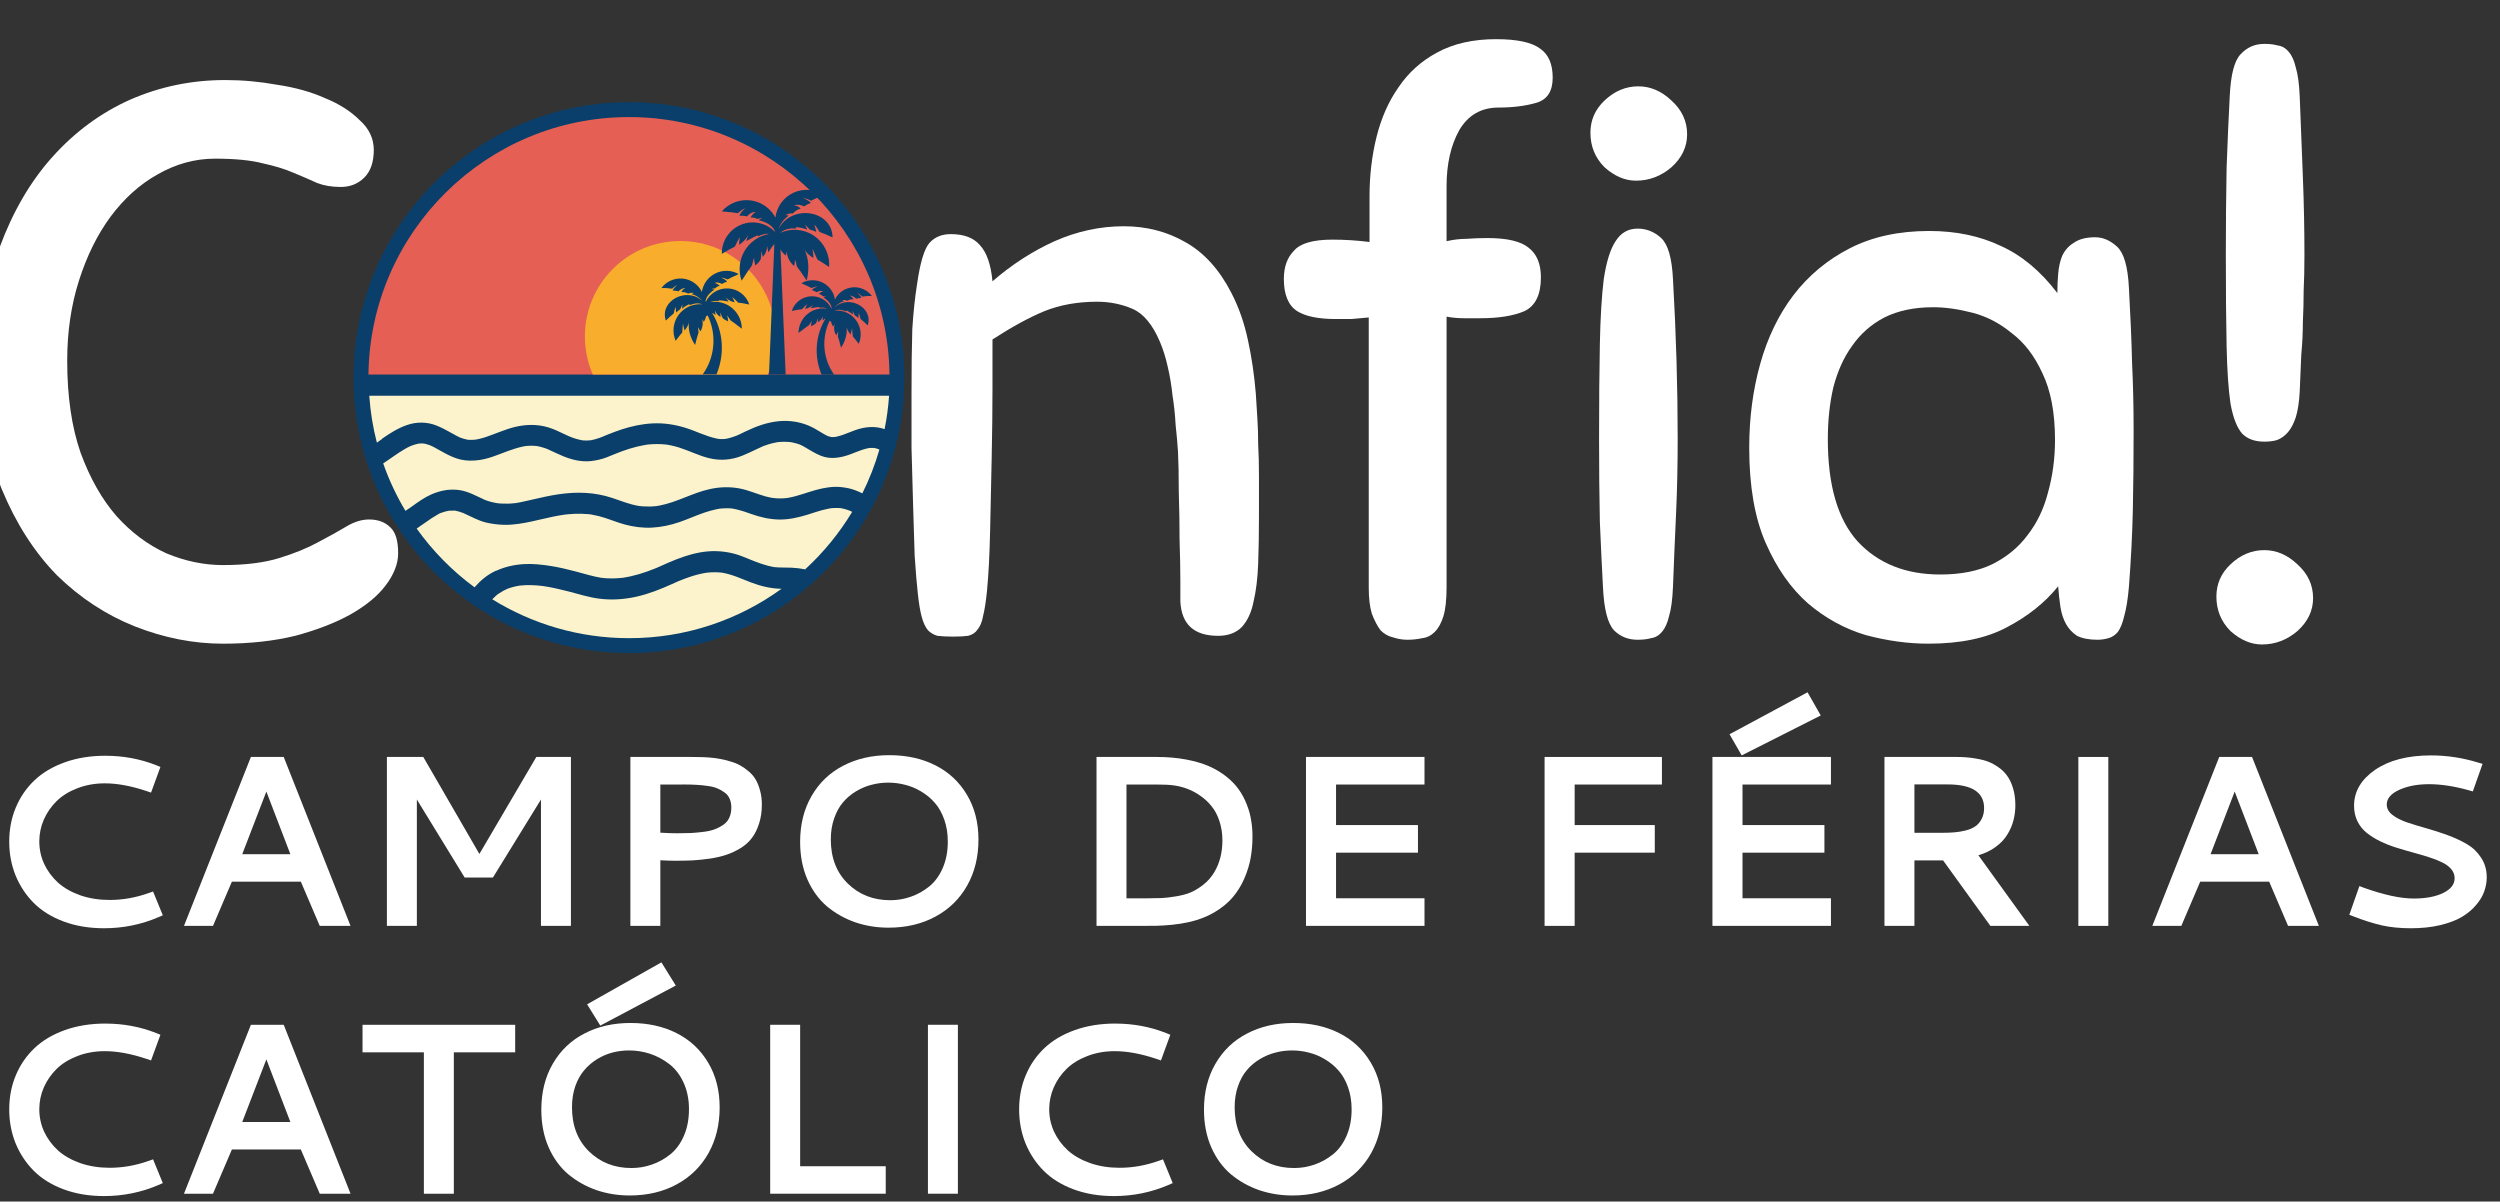 <?xml version="1.0" encoding="UTF-8" standalone="no"?>
<!-- Created with Inkscape (http://www.inkscape.org/) -->

<svg
   width="66.907mm"
   height="32.157mm"
   viewBox="0 0 66.907 32.157"
   version="1.1"
   id="svg8973"
   xmlns="http://www.w3.org/2000/svg"
   xmlns:svg="http://www.w3.org/2000/svg">
  <rect x="0" y="0" width="66.907" height="32.157" fill="#333333" stroke="none"/>
  <defs
     id="defs8970" />
  <g
     id="layer1"
     transform="translate(-69.742,-95.926)">
    <g
       id="g5879"
       transform="matrix(0.282,0,0,0.282,-314.283,-58.196)"
       style="fill:#1382db;fill-opacity:1">
      <g
         id="g5881"
         transform="matrix(1.084,0,0,1.084,-114.942,-34.556)"
         style="fill:#1382db;fill-opacity:1">
        <g
           id="g5883"
           transform="matrix(0.763,0,0,0.763,1884.428,-95.643)"
           style="fill:#1382db;fill-opacity:1">
          <g
             style="font-style:normal;font-variant:normal;font-weight:normal;font-stretch:normal;font-size:13.75px;line-height:110%;font-family:Cantarell;-inkscape-font-specification:Cantarell;letter-spacing:0px;word-spacing:0px;fill:#1382db;fill-opacity:1;stroke:none;stroke-width:1px;stroke-linecap:butt;stroke-linejoin:miter;stroke-opacity:1"
             id="g5885"
             transform="matrix(4.51,0,0,4.51,1642.434,-2984.143)">
            <path
               d="m -510.178,847.283 q 0.66,0 1.32,0.12 0.68,0.1 1.22,0.34 0.54,0.22 0.88,0.56 0.36,0.32 0.36,0.76 0,0.46 -0.24,0.7 -0.24,0.24 -0.6,0.24 -0.34,0 -0.6,-0.1 -0.26,-0.12 -0.6,-0.26 -0.32,-0.14 -0.78,-0.24 -0.46,-0.12 -1.22,-0.12 -0.76,0 -1.46,0.4 -0.68,0.38 -1.2,1.08 -0.5,0.68 -0.8,1.62 -0.3,0.94 -0.3,2.04 0,1.36 0.34,2.34 0.36,0.98 0.92,1.62 0.56,0.62 1.26,0.94 0.72,0.3 1.44,0.3 0.86,0 1.44,-0.18 0.58,-0.18 0.98,-0.4 0.42,-0.22 0.72,-0.4 0.3,-0.18 0.58,-0.18 0.34,0 0.54,0.2 0.2,0.18 0.2,0.66 0,0.4 -0.32,0.82 -0.3,0.4 -0.9,0.74 -0.58,0.32 -1.4,0.54 -0.82,0.2 -1.84,0.2 -1.12,0 -2.24,-0.44 -1.1,-0.44 -1.98,-1.3 -0.86,-0.88 -1.4,-2.18 -0.54,-1.32 -0.54,-3.06 0,-1.74 0.48,-3.1 0.5,-1.36 1.34,-2.3 0.86,-0.96 1.98,-1.46 1.14,-0.5 2.42,-0.5 z"
               style="font-style:normal;font-variant:normal;font-weight:normal;font-stretch:normal;font-size:20px;font-family:Sniglet;-inkscape-font-specification:Sniglet;fill:#ffffff;fill-opacity:1"
               id="path5887" />
            <path
               d="m -487.997,852.923 q -0.74,0 -1.34,0.24 -0.58,0.24 -1.32,0.72 0,0.42 0,1.24 0,0.8 -0.02,1.76 -0.02,0.94 -0.04,1.86 -0.02,0.92 -0.08,1.54 -0.04,0.4 -0.1,0.64 -0.04,0.22 -0.14,0.34 -0.08,0.12 -0.24,0.16 -0.14,0.02 -0.38,0.02 -0.24,0 -0.4,-0.02 -0.14,-0.04 -0.24,-0.14 -0.1,-0.12 -0.16,-0.34 -0.06,-0.22 -0.1,-0.6 -0.04,-0.36 -0.08,-0.96 -0.02,-0.6 -0.04,-1.3 -0.02,-0.72 -0.04,-1.44 0,-0.74 0,-1.36 0,-1.02 0.02,-1.66 0.04,-0.64 0.12,-1.14 0.12,-0.84 0.32,-1.06 0.2,-0.22 0.54,-0.22 0.5,0 0.74,0.28 0.26,0.28 0.32,0.92 0.74,-0.64 1.58,-1.02 0.86,-0.38 1.76,-0.38 0.86,0 1.56,0.4 0.72,0.4 1.18,1.3 0.28,0.54 0.42,1.2 0.14,0.64 0.2,1.36 0.02,0.32 0.04,0.64 0.02,0.3 0.02,0.66 0.02,0.34 0.02,0.78 0,0.44 0,1.04 0,0.64 -0.02,1.2 -0.02,0.56 -0.12,0.98 -0.08,0.4 -0.3,0.64 -0.22,0.22 -0.6,0.22 -0.92,0 -0.96,-0.88 0,-0.06 0,-0.5 0,-0.46 -0.02,-1.06 0,-0.6 -0.02,-1.22 0,-0.62 -0.02,-1.02 -0.02,-0.32 -0.06,-0.68 -0.02,-0.38 -0.08,-0.76 -0.04,-0.38 -0.12,-0.72 -0.08,-0.36 -0.2,-0.64 -0.28,-0.66 -0.7,-0.84 -0.42,-0.18 -0.9,-0.18 z"
               style="font-style:normal;font-variant:normal;font-weight:normal;font-stretch:normal;font-size:20px;font-family:Sniglet;-inkscape-font-specification:Sniglet;fill:#ffffff;fill-opacity:1"
               id="path5891" />
            <path
               d="m -481.084,853.323 q -0.22,0.02 -0.44,0.04 -0.2,0 -0.4,0 -0.66,0 -0.98,-0.2 -0.34,-0.22 -0.34,-0.82 0,-0.46 0.26,-0.72 0.24,-0.28 0.98,-0.28 0.46,0 0.94,0.06 v -1.16 q 0,-0.8 0.18,-1.52 0.18,-0.72 0.56,-1.26 0.38,-0.56 0.98,-0.88 0.62,-0.34 1.5,-0.34 0.8,0 1.12,0.24 0.32,0.22 0.32,0.74 0,0.52 -0.42,0.64 -0.42,0.12 -0.96,0.12 -0.66,0 -1,0.58 -0.32,0.58 -0.32,1.42 v 1.4 q 0.26,-0.06 0.5,-0.06 0.26,-0.02 0.54,-0.02 0.74,0 1.04,0.24 0.32,0.24 0.32,0.76 0,0.66 -0.42,0.86 -0.42,0.18 -1.12,0.18 -0.18,0 -0.42,0 -0.22,0 -0.44,-0.04 v 6.88 q 0,0.48 -0.08,0.74 -0.08,0.26 -0.22,0.4 -0.14,0.14 -0.32,0.16 -0.18,0.04 -0.38,0.04 -0.18,0 -0.36,-0.06 -0.18,-0.04 -0.32,-0.18 -0.12,-0.16 -0.22,-0.42 -0.08,-0.26 -0.08,-0.66 z m 5.96,6.88 q -0.04,-0.74 -0.08,-1.68 -0.02,-0.96 -0.02,-2.1 0,-1.42 0.02,-2.42 0.02,-1.02 0.1,-1.66 0.1,-0.66 0.3,-0.96 0.2,-0.32 0.56,-0.32 0.34,0 0.6,0.24 0.26,0.24 0.3,1.04 0.12,2.1 0.12,4.06 0,1 -0.04,1.88 -0.04,0.86 -0.08,1.9 -0.02,0.48 -0.1,0.74 -0.06,0.26 -0.18,0.4 -0.12,0.14 -0.28,0.16 -0.14,0.04 -0.34,0.04 -0.36,0 -0.6,-0.24 -0.24,-0.26 -0.28,-1.08 z m 0.9,-12.76 q 0.46,0 0.84,0.36 0.4,0.36 0.4,0.86 0,0.48 -0.4,0.84 -0.4,0.34 -0.9,0.34 -0.42,0 -0.8,-0.34 -0.36,-0.36 -0.36,-0.88 0,-0.48 0.36,-0.82 0.38,-0.36 0.86,-0.36 z"
               style="font-style:normal;font-variant:normal;font-weight:normal;font-stretch:normal;font-size:20px;font-family:Sniglet;-inkscape-font-specification:Sniglet;fill:#ffffff;fill-opacity:1"
               id="path5893" />
            <path
               d="m -462.544,861.523 q -0.32,0 -0.52,-0.1 -0.18,-0.12 -0.28,-0.3 -0.1,-0.18 -0.14,-0.42 -0.04,-0.26 -0.06,-0.54 -0.5,0.62 -1.3,1.04 -0.78,0.42 -2,0.42 -0.78,0 -1.6,-0.22 -0.8,-0.24 -1.46,-0.8 -0.66,-0.58 -1.08,-1.54 -0.42,-0.96 -0.42,-2.42 0,-1.14 0.28,-2.14 0.28,-1 0.84,-1.74 0.58,-0.76 1.44,-1.2 0.86,-0.44 2.02,-0.44 1.02,0 1.82,0.38 0.8,0.36 1.44,1.2 0,-0.24 0.02,-0.48 0.02,-0.26 0.1,-0.46 0.1,-0.22 0.3,-0.34 0.2,-0.14 0.54,-0.14 0.3,0 0.56,0.24 0.26,0.24 0.3,1.04 0.06,1.06 0.08,1.9 0.04,0.84 0.04,1.74 0,1.1 -0.02,2.02 -0.02,0.92 -0.1,1.96 -0.04,0.46 -0.12,0.74 -0.06,0.26 -0.16,0.4 -0.1,0.12 -0.24,0.16 -0.14,0.04 -0.28,0.04 z m -1.08,-5.08 q 0,-1.04 -0.32,-1.7 -0.3,-0.66 -0.78,-1.02 -0.46,-0.38 -1,-0.52 -0.54,-0.14 -1,-0.14 -0.72,0 -1.24,0.26 -0.5,0.26 -0.82,0.72 -0.32,0.44 -0.48,1.06 -0.14,0.6 -0.14,1.32 0,1.76 0.76,2.6 0.78,0.84 2.1,0.84 0.78,0 1.32,-0.26 0.56,-0.28 0.9,-0.74 0.36,-0.46 0.52,-1.08 0.18,-0.64 0.18,-1.34 z"
               style="font-style:normal;font-variant:normal;font-weight:normal;font-stretch:normal;font-size:20px;font-family:Sniglet;-inkscape-font-specification:Sniglet;fill:#ffffff;fill-opacity:1"
               id="path5895" />
            <path
               d="m -459.178,847.683 q 0.04,-0.82 0.28,-1.06 0.24,-0.26 0.6,-0.26 0.2,0 0.34,0.04 0.16,0.02 0.28,0.16 0.12,0.14 0.18,0.4 0.08,0.26 0.1,0.74 0.04,1.04 0.08,2.04 0.04,1 0.04,2 0,0.5 -0.02,0.9 0,0.4 -0.02,0.8 0,0.4 -0.04,0.82 -0.02,0.42 -0.04,0.94 -0.02,0.4 -0.1,0.66 -0.08,0.24 -0.2,0.38 -0.12,0.14 -0.28,0.2 -0.14,0.04 -0.32,0.04 -0.36,0 -0.56,-0.2 -0.2,-0.22 -0.3,-0.76 -0.08,-0.54 -0.1,-1.46 -0.02,-0.92 -0.02,-2.34 0,-1.14 0.02,-2.22 0.04,-1.08 0.08,-1.82 z m 0.88,11.56 q 0.46,0 0.84,0.36 0.4,0.36 0.4,0.86 0,0.48 -0.4,0.84 -0.4,0.34 -0.9,0.34 -0.42,0 -0.8,-0.34 -0.36,-0.36 -0.36,-0.88 0,-0.48 0.36,-0.82 0.38,-0.36 0.86,-0.36 z"
               style="font-style:normal;font-variant:normal;font-weight:normal;font-stretch:normal;font-size:20px;font-family:Sniglet;-inkscape-font-specification:Sniglet;fill:#ffffff;fill-opacity:1"
               id="path5897" />
            <g
               id="g2"
               transform="matrix(1.037,0,0,1.037,18.952,-33.592)">
              <g
                 id="g1">
                <path
                   id="path78"
                   d="m -500.345,863.503 c -0.912,0 -1.797,-0.179 -2.63,-0.531 -0.4,-0.169 -0.787,-0.379 -1.148,-0.623 -0.358,-0.242 -0.694,-0.519 -1,-0.825 -0.306,-0.306 -0.583,-0.642 -0.825,-1 -0.244,-0.361 -0.454,-0.747 -0.623,-1.148 -0.352,-0.833 -0.531,-1.718 -0.531,-2.63 0,-0.912 0.179,-1.797 0.531,-2.63 0.169,-0.4 0.379,-0.787 0.623,-1.148 0.242,-0.358 0.519,-0.694 0.825,-1 0.306,-0.306 0.642,-0.583 1,-0.825 0.361,-0.244 0.747,-0.454 1.148,-0.623 0.833,-0.352 1.718,-0.531 2.63,-0.531 0.912,0 1.797,0.179 2.63,0.531 0.4,0.169 0.787,0.379 1.148,0.623 0.358,0.242 0.694,0.519 1,0.825 0.306,0.306 0.583,0.642 0.825,1 0.244,0.361 0.454,0.747 0.623,1.148 0.352,0.833 0.531,1.718 0.531,2.63 0,0.912 -0.179,1.797 -0.531,2.63 -0.169,0.4 -0.379,0.787 -0.623,1.148 -0.242,0.358 -0.519,0.694 -0.825,1 -0.306,0.306 -0.642,0.583 -1,0.825 -0.361,0.244 -0.747,0.454 -1.148,0.623 -0.833,0.352 -1.718,0.531 -2.63,0.531"
                   style="fill:#093f6a;fill-opacity:1;fill-rule:nonzero;stroke:#1382db;stroke-width:0.001;stroke-opacity:1" />
                <path
                   id="path79"
                   d="m -506.721,857.188 c 0.228,3.319 3.001,5.95 6.377,5.95 3.376,0 6.149,-2.631 6.377,-5.95 h -12.753"
                   style="fill:#093f6a;fill-opacity:1;fill-rule:nonzero;stroke:#1382db;stroke-width:0.001;stroke-opacity:1" />
                <path
                   id="path80"
                   d="m -500.345,850.354 c -3.499,0 -6.351,2.826 -6.391,6.316 h 5.135 5.864 1.784 c -0.041,-3.49 -2.892,-6.316 -6.391,-6.316"
                   style="fill:#e65f55;fill-opacity:1;fill-rule:nonzero;stroke:none;stroke-width:0.001" />
                <path
                   id="path81"
                   d="m -496.746,855.735 c 0,-1.293 -1.048,-2.34 -2.34,-2.34 -1.293,0 -2.34,1.048 -2.34,2.34 0,0.333 0.069,0.649 0.194,0.935 h 4.292 c 0.125,-0.286 0.194,-0.603 0.194,-0.935"
                   style="fill:#f9ad2d;fill-opacity:1;fill-rule:nonzero;stroke:none;stroke-width:0.001" />
                <path
                   id="path82"
                   d="m -499.29,854.572 c 0.037,-0.042 0.082,-0.076 0.133,-0.1 -0.049,0.036 -0.088,0.083 -0.117,0.137 0.048,4.8e-4 0.096,0.008 0.142,0.021 0.046,-0.049 0.109,-0.08 0.177,-0.085 -0.046,0.02 -0.083,0.056 -0.104,0.102 0.058,-0.003 0.116,0.01 0.167,0.039 0.045,-0.022 0.096,-0.027 0.144,-0.015 -0.021,0.003 -0.041,0.012 -0.057,0.026 0.105,0.029 0.197,0.091 0.264,0.177 -0.368,-0.369 -1.062,-0.021 -0.9,0.474 0.074,-0.073 0.139,-0.131 0.194,-0.175 0.012,-0.063 0.028,-0.118 0.05,-0.163 8.7e-4,0.061 0.004,0.107 0.009,0.14 0.038,-0.035 0.07,-0.062 0.098,-0.078 0.023,-0.045 0.042,-0.084 0.056,-0.116 -0.004,0.046 -0.007,0.08 -0.009,0.101 0.041,-0.04 0.104,-0.079 0.189,-0.118 -0.007,0.013 -0.009,0.023 -0.006,0.032 0.115,-0.052 0.219,-0.06 0.313,-0.023 -0.227,-0.022 -0.448,0.077 -0.582,0.261 -0.134,0.184 -0.161,0.425 -0.071,0.634 0.071,-0.094 0.125,-0.161 0.161,-0.203 0.007,-0.099 0.013,-0.172 0.019,-0.219 0.016,0.08 0.03,0.136 0.04,0.169 0.055,-0.066 0.089,-0.13 0.104,-0.192 0.002,-0.021 0.004,-0.043 0.009,-0.065 -3e-4,0.021 -0.003,0.043 -0.009,0.065 -0.016,0.183 0.035,0.366 0.153,0.548 0.038,-0.154 0.067,-0.257 0.087,-0.309 -0.011,-0.057 -0.013,-0.1 -0.008,-0.129 0.015,0.043 0.033,0.077 0.054,0.104 0.055,-0.1 0.068,-0.201 0.04,-0.305 0.022,0.041 0.036,0.066 0.042,0.072 0.026,-0.042 0.045,-0.088 0.055,-0.138 0.015,-0.005 0.028,-0.013 0.039,-0.023 0.232,0.483 0.174,1.041 -0.122,1.449 h 0.338 c 0.21,-0.498 0.165,-1.054 -0.099,-1.496 0.003,-0.003 0.005,-0.007 0.008,-0.011 0.022,0.016 0.045,0.034 0.069,0.054 -0.004,-0.029 -0.01,-0.069 -0.017,-0.119 0.029,0.075 0.076,0.13 0.141,0.164 -0.003,-0.028 -0.008,-0.066 -0.011,-0.113 0.019,0.05 0.039,0.095 0.059,0.135 0.03,0.034 0.075,0.061 0.137,0.082 -0.003,-0.06 -0.013,-0.109 -0.028,-0.147 0.018,0.023 0.048,0.065 0.09,0.128 0.044,0.028 0.135,0.096 0.273,0.203 -4.2e-4,-0.194 -0.086,-0.379 -0.235,-0.505 -0.148,-0.126 -0.345,-0.18 -0.536,-0.148 0.05,-0.029 0.123,-0.037 0.22,-0.024 -0.009,-0.009 -0.016,-0.016 -0.023,-0.022 0.05,6.1e-4 0.133,0.011 0.249,0.032 -0.016,-0.028 -0.041,-0.061 -0.075,-0.098 0.07,0.061 0.145,0.101 0.225,0.118 -0.016,-0.044 -0.037,-0.088 -0.063,-0.132 0.049,0.04 0.099,0.086 0.149,0.139 0.057,0.004 0.148,0.019 0.272,0.046 -0.074,-0.226 -0.28,-0.383 -0.518,-0.395 -0.234,-0.012 -0.452,0.12 -0.551,0.332 -0.002,2.4e-4 -0.003,4.2e-4 -0.003,6.7e-4 6.6e-4,-0.107 0.073,-0.208 0.218,-0.303 -0.021,-0.011 -0.044,-0.014 -0.07,-0.01 0.009,-0.011 0.04,-0.019 0.093,-0.022 0.006,-0.018 0.042,-0.041 0.105,-0.07 -0.049,-0.035 -0.092,-0.056 -0.127,-0.062 0.056,-0.021 0.117,-0.012 0.184,0.025 0.026,-0.019 0.068,-0.039 0.126,-0.058 -0.033,-0.041 -0.083,-0.073 -0.151,-0.095 0.036,-0.002 0.091,0.012 0.164,0.041 0.046,-0.027 0.136,-0.07 0.271,-0.13 -0.174,-0.1 -0.386,-0.107 -0.567,-0.02 -0.181,0.087 -0.307,0.258 -0.337,0.456 -0.089,-0.183 -0.268,-0.307 -0.471,-0.326 -0.203,-0.019 -0.401,0.07 -0.523,0.233 0.076,-0.005 0.165,-2.4e-4 0.264,0.015"
                   style="fill:#093f6a;fill-opacity:1;fill-rule:evenodd;stroke:none;stroke-width:0.001" />
                <path
                   id="path83"
                   d="m -494.626,854.757 c -0.034,-0.038 -0.075,-0.069 -0.121,-0.091 0.044,0.033 0.081,0.076 0.106,0.125 -0.044,4.3e-4 -0.087,0.007 -0.13,0.019 -0.042,-0.045 -0.1,-0.072 -0.161,-0.078 0.042,0.018 0.076,0.051 0.095,0.093 -0.053,-0.003 -0.106,0.009 -0.152,0.036 -0.041,-0.02 -0.087,-0.024 -0.131,-0.013 0.019,0.003 0.037,0.011 0.052,0.024 -0.096,0.026 -0.18,0.083 -0.24,0.161 0.335,-0.336 0.968,-0.019 0.821,0.433 -0.068,-0.067 -0.126,-0.12 -0.177,-0.159 -0.011,-0.058 -0.026,-0.107 -0.045,-0.148 -8.7e-4,0.056 -0.003,0.098 -0.009,0.127 -0.035,-0.032 -0.064,-0.056 -0.089,-0.071 -0.021,-0.041 -0.038,-0.076 -0.051,-0.106 0.003,0.042 0.006,0.073 0.008,0.092 -0.038,-0.036 -0.095,-0.072 -0.173,-0.107 0.006,0.012 0.008,0.021 0.005,0.029 -0.105,-0.048 -0.2,-0.054 -0.285,-0.021 0.207,-0.02 0.409,0.07 0.531,0.238 0.122,0.168 0.147,0.388 0.065,0.578 -0.065,-0.086 -0.114,-0.147 -0.147,-0.185 -0.007,-0.09 -0.012,-0.157 -0.017,-0.199 -0.015,0.072 -0.027,0.124 -0.037,0.154 -0.05,-0.06 -0.082,-0.119 -0.095,-0.175 -0.002,-0.02 -0.004,-0.039 -0.008,-0.059 2.4e-4,0.019 0.003,0.039 0.008,0.059 0.014,0.167 -0.032,0.334 -0.139,0.5 -0.035,-0.14 -0.061,-0.234 -0.079,-0.281 0.01,-0.052 0.012,-0.091 0.007,-0.118 -0.013,0.039 -0.03,0.07 -0.049,0.095 -0.05,-0.091 -0.062,-0.184 -0.036,-0.278 -0.02,0.038 -0.033,0.06 -0.038,0.066 -0.024,-0.038 -0.041,-0.08 -0.05,-0.126 -0.013,-0.004 -0.025,-0.011 -0.035,-0.021 -0.211,0.441 -0.159,0.949 0.111,1.322 h -0.308 c -0.191,-0.454 -0.15,-0.961 0.09,-1.364 -0.003,-0.003 -0.005,-0.006 -0.007,-0.01 -0.021,0.015 -0.042,0.031 -0.063,0.049 0.004,-0.026 0.009,-0.063 0.016,-0.109 -0.026,0.068 -0.069,0.118 -0.129,0.15 0.003,-0.026 0.007,-0.06 0.01,-0.103 -0.017,0.046 -0.035,0.087 -0.053,0.123 -0.027,0.031 -0.069,0.056 -0.125,0.075 0.003,-0.055 0.012,-0.099 0.026,-0.134 -0.017,0.021 -0.044,0.06 -0.082,0.117 -0.04,0.026 -0.123,0.087 -0.249,0.185 3.6e-4,-0.177 0.079,-0.345 0.214,-0.46 0.135,-0.115 0.314,-0.164 0.489,-0.135 -0.046,-0.026 -0.112,-0.034 -0.2,-0.022 0.008,-0.008 0.015,-0.014 0.021,-0.02 -0.046,5.4e-4 -0.121,0.01 -0.227,0.029 0.015,-0.026 0.038,-0.056 0.069,-0.089 -0.064,0.056 -0.132,0.092 -0.205,0.108 0.014,-0.04 0.033,-0.08 0.057,-0.12 -0.045,0.036 -0.09,0.078 -0.136,0.127 -0.052,0.003 -0.135,0.018 -0.248,0.042 0.068,-0.206 0.255,-0.349 0.472,-0.36 0.214,-0.011 0.412,0.109 0.502,0.303 8.6e-4,1.8e-4 0.003,3.6e-4 0.003,6.1e-4 -6e-4,-0.097 -0.067,-0.189 -0.199,-0.276 0.019,-0.01 0.04,-0.013 0.064,-0.009 -0.009,-0.01 -0.037,-0.017 -0.085,-0.021 -0.006,-0.017 -0.038,-0.038 -0.096,-0.063 0.045,-0.032 0.084,-0.051 0.116,-0.057 -0.051,-0.019 -0.107,-0.011 -0.168,0.023 -0.024,-0.018 -0.062,-0.035 -0.115,-0.053 0.03,-0.037 0.076,-0.066 0.138,-0.087 -0.033,-0.002 -0.083,0.011 -0.149,0.037 -0.042,-0.025 -0.124,-0.064 -0.247,-0.118 0.159,-0.091 0.352,-0.098 0.517,-0.018 0.165,0.08 0.28,0.235 0.307,0.416 0.082,-0.167 0.244,-0.28 0.43,-0.297 0.185,-0.017 0.366,0.064 0.477,0.213 -0.07,-0.005 -0.15,-2.4e-4 -0.241,0.014"
                   style="fill:#093f6a;fill-opacity:1;fill-rule:evenodd;stroke:none;stroke-width:0.001" />
                <path
                   id="path84"
                   d="m -495.798,853.27 c -0.247,-0.171 -0.566,-0.199 -0.839,-0.073 0.101,-0.087 0.235,-0.123 0.4,-0.107 -5e-4,-0.012 -0.008,-0.024 -0.021,-0.037 0.123,0.011 0.218,0.032 0.287,0.064 -0.011,-0.026 -0.029,-0.067 -0.054,-0.122 0.031,0.034 0.071,0.074 0.12,0.12 0.041,0.009 0.093,0.028 0.156,0.055 -0.008,-0.042 -0.024,-0.102 -0.049,-0.178 0.046,0.047 0.09,0.108 0.132,0.182 0.088,0.03 0.194,0.075 0.317,0.133 -0.014,-0.687 -1.029,-0.82 -1.328,-0.2 0.046,-0.136 0.134,-0.253 0.252,-0.335 -0.026,-0.011 -0.054,-0.014 -0.082,-0.009 0.055,-0.036 0.12,-0.051 0.185,-0.044 0.05,-0.058 0.116,-0.101 0.191,-0.121 -0.046,-0.047 -0.108,-0.076 -0.174,-0.082 0.086,-0.022 0.178,-0.011 0.257,0.03 0.052,-0.037 0.109,-0.066 0.168,-0.087 -0.059,-0.055 -0.128,-0.096 -0.205,-0.12 0.073,0.009 0.144,0.032 0.209,0.068 0.118,-0.063 0.225,-0.107 0.323,-0.134 -0.223,-0.152 -0.508,-0.176 -0.753,-0.064 -0.245,0.112 -0.414,0.343 -0.446,0.61 -0.124,-0.234 -0.355,-0.392 -0.618,-0.422 -0.263,-0.03 -0.524,0.071 -0.697,0.271 0.193,0.016 0.324,0.031 0.394,0.044 0.078,-0.068 0.14,-0.108 0.186,-0.123 -0.075,0.058 -0.124,0.12 -0.147,0.185 0.081,-8.2e-4 0.142,0.005 0.183,0.018 0.066,-0.076 0.139,-0.113 0.218,-0.112 -0.041,0.024 -0.085,0.068 -0.131,0.133 0.092,0.008 0.145,0.021 0.161,0.041 0.068,-0.018 0.109,-0.022 0.126,-0.012 -0.034,0.006 -0.062,0.02 -0.083,0.043 0.227,0.057 0.362,0.155 0.406,0.293 -0.215,-0.229 -0.548,-0.302 -0.839,-0.184 -0.291,0.118 -0.479,0.403 -0.474,0.716 0.144,-0.087 0.25,-0.146 0.319,-0.176 0.04,-0.088 0.082,-0.167 0.126,-0.238 -0.014,0.066 -0.021,0.13 -0.021,0.192 0.092,-0.056 0.168,-0.138 0.229,-0.245 -0.026,0.06 -0.044,0.112 -0.051,0.154 0.136,-0.076 0.234,-0.125 0.296,-0.147 -0.006,0.011 -0.013,0.023 -0.02,0.037 0.114,-0.058 0.209,-0.08 0.284,-0.066 -0.253,0.044 -0.474,0.196 -0.604,0.417 -0.13,0.221 -0.157,0.488 -0.073,0.731 0.126,-0.193 0.21,-0.317 0.252,-0.371 0.025,-0.096 0.043,-0.162 0.057,-0.199 -0.003,0.054 0.007,0.119 0.028,0.195 0.068,-0.052 0.112,-0.106 0.135,-0.161 0.008,-0.058 0.012,-0.122 0.014,-0.193 0.016,0.06 0.028,0.109 0.035,0.145 0.066,-0.072 0.101,-0.16 0.105,-0.266 0.013,0.066 0.023,0.118 0.03,0.156 0.05,-0.083 0.099,-0.152 0.148,-0.208 l -0.131,3.204 h 0.408 l -0.126,-3.07 c 0.035,0.06 0.079,0.111 0.131,0.152 0.004,-0.011 0.011,-0.047 0.02,-0.108 0.01,0.142 0.07,0.262 0.182,0.363 0.015,-0.042 0.022,-0.093 0.022,-0.152 0.019,0.034 0.035,0.089 0.046,0.164 0.047,0.056 0.128,0.171 0.242,0.347 0.067,-0.278 0.051,-0.528 -0.048,-0.75 -0.016,-0.025 -0.029,-0.05 -0.038,-0.076 0.014,0.025 0.026,0.051 0.038,0.076 0.045,0.071 0.117,0.136 0.214,0.195 -8.6e-4,-0.046 -0.009,-0.122 -0.023,-0.228 0.027,0.056 0.066,0.144 0.118,0.264 0.062,0.036 0.159,0.097 0.288,0.183 0.022,-0.3 -0.117,-0.589 -0.364,-0.76"
                   style="fill:#093f6a;fill-opacity:1;fill-rule:evenodd;stroke:none;stroke-width:0.001" />
                <path
                   id="path85"
                   d="m -506.408,858.249 c 0.193,-0.135 0.391,-0.261 0.615,-0.339 0.235,-0.082 0.492,-0.081 0.724,0.011 0.12,0.048 0.232,0.107 0.344,0.17 0.05,0.028 0.099,0.056 0.149,0.082 0.025,0.013 0.051,0.025 0.076,0.038 0.004,0.002 0.012,0.005 0.018,0.008 0.003,8.6e-4 0.006,0.003 0.01,0.003 0.055,0.021 0.112,0.037 0.17,0.048 0.003,1.2e-4 0.006,3.2e-4 0.01,4.4e-4 0.016,6.6e-4 0.032,0.002 0.048,0.003 0.028,6e-4 0.055,0 0.083,-0.002 0.018,-8.6e-4 0.036,-0.003 0.053,-0.004 0.002,-2.5e-4 0.003,-5e-4 0.004,-8e-4 0.03,-0.005 0.06,-0.011 0.09,-0.018 0.056,-0.013 0.112,-0.03 0.166,-0.048 0.237,-0.079 0.465,-0.186 0.709,-0.245 0.268,-0.064 0.548,-0.069 0.814,0.011 0.141,0.042 0.273,0.109 0.406,0.171 0.032,0.015 0.063,0.029 0.095,0.043 0.003,0.002 0.011,0.005 0.016,0.007 0.008,0.003 0.015,0.006 0.023,0.01 0.045,0.018 0.091,0.035 0.138,0.049 0.052,0.016 0.105,0.027 0.159,0.038 0.011,7.9e-4 0.023,0.003 0.035,0.003 0.023,0.002 0.046,0.003 0.07,0.002 0.03,-3e-4 0.06,-0.003 0.09,-0.005 0.013,-0.003 0.026,-0.004 0.039,-0.007 0.057,-0.012 0.114,-0.028 0.169,-0.047 0.02,-0.007 0.04,-0.015 0.06,-0.022 0.012,-0.005 0.015,-0.006 0.009,-0.003 0.007,-0.003 0.015,-0.006 0.022,-0.009 0.034,-0.014 0.068,-0.029 0.102,-0.043 0.062,-0.025 0.124,-0.05 0.187,-0.073 0.117,-0.044 0.236,-0.084 0.357,-0.116 0.252,-0.068 0.518,-0.107 0.78,-0.096 0.283,0.012 0.553,0.079 0.816,0.182 0.122,0.048 0.244,0.098 0.369,0.139 0.062,0.02 0.125,0.038 0.189,0.051 0.016,0.003 0.032,0.006 0.048,0.009 0.004,8.2e-4 0.015,0.002 0.021,0.003 0.022,0.002 0.045,0.003 0.067,0.002 0.019,-3.6e-4 0.039,-0.002 0.059,-0.003 0.006,-2.4e-4 0.01,-4.3e-4 0.014,-5.7e-4 0.025,-0.003 0.049,-0.009 0.074,-0.015 0.054,-0.013 0.106,-0.029 0.158,-0.048 0.017,-0.006 0.034,-0.013 0.051,-0.019 4.9e-4,-1.8e-4 8.6e-4,-4.3e-4 0.002,-6.7e-4 0.016,-0.008 0.021,-0.01 0.02,-0.009 0.015,-0.007 0.031,-0.014 0.046,-0.021 0.05,-0.023 0.099,-0.047 0.148,-0.071 0.263,-0.127 0.525,-0.223 0.818,-0.252 0.279,-0.028 0.57,0.023 0.82,0.149 0.101,0.051 0.194,0.115 0.293,0.17 0.027,0.015 0.054,0.029 0.082,0.043 5e-5,0 5e-5,0 5e-5,0 0.022,0.008 0.024,0.009 0.019,0.007 7.9e-4,3e-4 0.002,5.9e-4 0.003,8.6e-4 0.023,0.008 0.046,0.013 0.07,0.019 0.009,1.2e-4 0.017,8.6e-4 0.025,8.6e-4 0.021,1.3e-4 0.041,-0.002 0.062,-0.003 5e-4,-6e-5 8.7e-4,-6e-5 0.002,-1.2e-4 0.007,-8.7e-4 0.016,-0.003 0.02,-0.003 0.013,-0.003 0.026,-0.005 0.04,-0.009 0.049,-0.011 0.098,-0.027 0.145,-0.043 0.102,-0.036 0.201,-0.08 0.304,-0.116 0.23,-0.08 0.479,-0.103 0.71,-0.021 0.054,-0.267 0.091,-0.541 0.11,-0.819 h -12.753 c 0.027,0.394 0.09,0.778 0.186,1.15 0.043,-0.029 0.085,-0.059 0.128,-0.089"
                   style="fill:#fcf3cc;fill-opacity:1;fill-rule:nonzero;stroke:none;stroke-width:0.001" />
                <path
                   id="path86"
                   d="m -497.682,858.156 c -0.006,0.003 -0.013,0.006 -0.02,0.009 0.007,-0.003 0.018,-0.008 0.02,-0.009"
                   style="fill:#fcf3cc;fill-opacity:1;fill-rule:nonzero;stroke:none;stroke-width:0.001" />
                <path
                   id="path87"
                   d="m -496.475,859.702 c 0.048,-0.005 0.012,-0.002 0,0 v 0"
                   style="fill:#fcf3cc;fill-opacity:1;fill-rule:nonzero;stroke:none;stroke-width:0.001" />
                <path
                   id="path89"
                   d="m -505.667,859.905 c 0.15,-0.107 0.299,-0.216 0.468,-0.291 0.227,-0.1 0.463,-0.145 0.71,-0.106 0.214,0.035 0.407,0.147 0.603,0.235 0.009,0.003 0.017,0.008 0.026,0.011 0.003,0.002 0.007,0.003 0.01,0.003 0.024,0.009 0.048,0.018 0.073,0.025 0.055,0.016 0.112,0.029 0.168,0.039 0.008,0.002 0.016,0.003 0.024,0.004 -0.006,-8.6e-4 -0.006,-8.6e-4 0.014,0.003 0.003,3.6e-4 0.005,6.5e-4 0.007,7.9e-4 0.027,0.003 0.053,0.005 0.08,0.007 0.058,0.003 0.115,0.004 0.173,0.003 0.058,-0.002 0.116,-0.006 0.174,-0.013 0.004,-4.3e-4 0.019,-0.003 0.028,-0.003 0.003,-6.5e-4 0.007,-8.6e-4 0.008,-0.002 0.031,-0.005 0.062,-0.011 0.093,-0.017 0.11,-0.022 0.218,-0.049 0.327,-0.073 0.201,-0.046 0.403,-0.092 0.607,-0.122 0.447,-0.066 0.891,-0.054 1.323,0.091 0.216,0.073 0.424,0.158 0.651,0.195 0.007,8.6e-4 0.015,0.003 0.022,0.004 0.003,-1.2e-4 0.007,-1.2e-4 0.011,1.2e-4 0.024,0.002 0.047,0.004 0.071,0.006 0.05,0.003 0.101,0.005 0.151,0.004 0.051,-7.9e-4 0.101,-0.003 0.152,-0.009 0.01,-8.7e-4 0.017,-0.002 0.021,-0.002 8.1e-4,-1.2e-4 0.002,-2.4e-4 0.003,-4.2e-4 0.028,-0.004 0.055,-0.009 0.083,-0.014 0.427,-0.083 0.808,-0.313 1.232,-0.404 0.241,-0.052 0.481,-0.06 0.724,-0.014 0.216,0.041 0.415,0.132 0.625,0.192 0.052,0.015 0.106,0.024 0.159,0.037 7.3e-4,1.8e-4 0.002,3.6e-4 0.002,5e-4 0.009,8.1e-4 0.018,0.002 0.027,0.003 0.031,0.003 0.061,0.006 0.092,0.009 0.057,0.004 0.115,0.004 0.172,8.2e-4 0.026,-0.002 0.052,-0.004 0.079,-0.007 0.014,-0.003 0.029,-0.004 0.043,-0.007 0.228,-0.041 0.442,-0.127 0.664,-0.189 0.208,-0.057 0.429,-0.097 0.645,-0.071 0.118,0.014 0.231,0.037 0.342,0.081 0.055,0.021 0.108,0.045 0.161,0.071 0.17,-0.342 0.311,-0.7 0.418,-1.073 -0.009,-0.004 -0.018,-0.009 -0.028,-0.014 -0.024,-0.007 -0.047,-0.016 -0.071,-0.021 -0.008,-0.002 -0.015,-0.003 -0.023,-0.004 -0.005,-7.3e-4 -0.012,-0.002 -0.016,-0.002 -0.031,-5e-5 -0.062,-0.002 -0.094,0 -0.003,2.4e-4 -0.013,8.2e-4 -0.02,0.002 -8.6e-4,1.8e-4 -0.002,3e-4 -0.003,4.3e-4 -0.053,0.01 -0.105,0.023 -0.156,0.04 -0.1,0.032 -0.196,0.074 -0.294,0.111 -0.23,0.086 -0.488,0.135 -0.723,0.041 -0.115,-0.046 -0.22,-0.106 -0.326,-0.17 -0.051,-0.031 -0.103,-0.062 -0.157,-0.089 -0.018,-0.009 -0.073,-0.03 -0.024,-0.013 -0.028,-0.01 -0.055,-0.019 -0.083,-0.028 -0.037,-0.011 -0.073,-0.02 -0.111,-0.028 -0.016,-0.003 -0.033,-0.006 -0.05,-0.009 -3.7e-4,-5e-5 -6.7e-4,-1.1e-4 -8.6e-4,-2.3e-4 -0.064,-0.007 -0.127,-0.009 -0.191,-0.008 -0.033,8.7e-4 -0.066,0.003 -0.099,0.006 -0.005,4.3e-4 -0.01,7.9e-4 -0.013,8.6e-4 -0.014,0.002 -0.028,0.004 -0.041,0.007 -0.062,0.011 -0.123,0.026 -0.183,0.044 -0.036,0.011 -0.072,0.023 -0.108,0.036 -0.016,0.006 -0.032,0.012 -0.047,0.018 -0.003,8.6e-4 -0.01,0.004 -0.016,0.007 -0.046,0.021 -0.092,0.042 -0.138,0.064 -0.115,0.055 -0.23,0.111 -0.349,0.158 -0.264,0.106 -0.538,0.128 -0.815,0.06 -0.251,-0.061 -0.483,-0.181 -0.729,-0.259 -0.069,-0.022 -0.14,-0.04 -0.211,-0.055 -0.029,-0.006 -0.058,-0.01 -0.086,-0.016 -0.002,-4.9e-4 -0.003,-8.2e-4 -0.005,-8.6e-4 -0.016,-0.002 -0.032,-0.003 -0.048,-0.005 -0.122,-0.012 -0.246,-0.012 -0.368,-0.003 -0.023,0.002 -0.047,0.004 -0.07,0.007 -0.003,3.2e-4 -0.008,8.7e-4 -0.012,0.002 -0.002,2.5e-4 -0.003,4.4e-4 -0.003,6e-4 -0.022,0.003 -0.044,0.007 -0.066,0.011 -0.058,0.011 -0.116,0.023 -0.173,0.037 -0.125,0.031 -0.248,0.07 -0.369,0.114 -0.143,0.052 -0.266,0.107 -0.377,0.15 -0.127,0.049 -0.257,0.076 -0.392,0.09 -0.229,0.023 -0.46,-0.034 -0.671,-0.121 -0.127,-0.052 -0.25,-0.114 -0.375,-0.17 0.01,0.004 -0.026,-0.011 -0.032,-0.013 -0.015,-0.006 -0.031,-0.011 -0.046,-0.017 -0.03,-0.01 -0.061,-0.019 -0.092,-0.027 -0.026,-0.007 -0.053,-0.013 -0.08,-0.018 -0.012,-0.003 -0.023,-0.004 -0.035,-0.006 -0.003,-1.9e-4 -0.006,-4.3e-4 -0.009,-6e-4 -0.061,-0.004 -0.121,-0.007 -0.181,-0.003 -0.01,6e-4 -0.077,0.008 -0.062,0.005 -0.026,0.004 -0.052,0.009 -0.077,0.014 -0.123,0.026 -0.244,0.066 -0.363,0.109 -0.229,0.083 -0.453,0.185 -0.696,0.22 -0.156,0.022 -0.308,0.025 -0.463,-0.01 -0.126,-0.028 -0.248,-0.083 -0.362,-0.142 -0.101,-0.052 -0.197,-0.112 -0.298,-0.164 -0.025,-0.013 -0.05,-0.025 -0.076,-0.037 -0.002,-8.6e-4 -0.004,-0.002 -0.006,-0.003 -0.01,-0.003 -0.02,-0.008 -0.03,-0.011 -0.027,-0.01 -0.054,-0.018 -0.081,-0.025 -0.006,-0.002 -0.032,-0.007 -0.047,-0.01 -0.01,-8.7e-4 -0.023,-0.003 -0.026,-0.003 -0.013,-5.9e-4 -0.027,-8.6e-4 -0.04,-8.2e-4 -0.003,0 -0.038,8.7e-4 -0.06,0.003 -0.013,0.003 -0.026,0.005 -0.039,0.008 -0.026,0.006 -0.052,0.013 -0.077,0.021 -0.029,0.009 -0.057,0.02 -0.086,0.03 0.049,-0.018 -0.004,0.003 -0.023,0.011 -0.047,0.022 -0.093,0.047 -0.138,0.074 -0.178,0.104 -0.341,0.231 -0.514,0.343 0.143,0.409 0.327,0.798 0.546,1.164 0.057,-0.036 0.112,-0.075 0.167,-0.114"
                   style="fill:#fcf3cc;fill-opacity:1;fill-rule:nonzero;stroke:none;stroke-width:0.001" />
                <path
                   id="path90"
                   d="m -497.35,861.772 c -0.238,-0.091 -0.464,-0.2 -0.717,-0.241 -0.125,-0.013 -0.25,-0.012 -0.375,0.002 -0.144,0.022 -0.284,0.06 -0.422,0.107 -0.08,0.027 -0.16,0.057 -0.238,0.089 -0.017,0.007 -0.034,0.014 -0.05,0.021 -0.006,0.003 -0.011,0.005 -0.017,0.007 -0.04,0.017 -0.079,0.036 -0.119,0.054 -0.279,0.125 -0.566,0.24 -0.865,0.308 -0.308,0.07 -0.622,0.091 -0.935,0.049 -0.252,-0.034 -0.494,-0.112 -0.739,-0.175 -0.209,-0.054 -0.42,-0.103 -0.633,-0.134 -0.188,-0.023 -0.377,-0.031 -0.566,-0.01 -0.076,0.012 -0.152,0.029 -0.225,0.052 -0.022,0.007 -0.043,0.014 -0.064,0.022 -0.007,0.003 -0.014,0.005 -0.021,0.008 -0.033,0.015 -0.066,0.031 -0.098,0.049 -0.039,0.022 -0.077,0.045 -0.114,0.071 -0.008,0.005 -0.015,0.011 -0.023,0.016 -0.013,0.011 -0.026,0.021 -0.039,0.033 -0.031,0.027 -0.06,0.055 -0.088,0.085 0.976,0.604 2.126,0.954 3.356,0.954 1.396,0 2.689,-0.45 3.741,-1.212 -0.256,-0.003 -0.508,-0.063 -0.746,-0.154"
                   style="fill:#fcf3cc;fill-opacity:1;fill-rule:nonzero;stroke:none;stroke-width:0.001" />
                <path
                   id="path91"
                   d="m -503.605,861.486 c 0.216,-0.098 0.439,-0.149 0.675,-0.164 0.222,-0.014 0.445,0.011 0.664,0.045 0.208,0.033 0.413,0.082 0.617,0.136 0.21,0.055 0.418,0.122 0.633,0.156 0.173,0.02 0.348,0.018 0.521,-0.002 0.271,-0.041 0.533,-0.123 0.786,-0.226 0.018,-0.008 0.036,-0.015 0.055,-0.022 3.1e-4,-1.8e-4 6e-4,-3.1e-4 8.7e-4,-4.4e-4 0.029,-0.013 0.059,-0.025 0.088,-0.039 0.06,-0.026 0.119,-0.054 0.179,-0.08 0.134,-0.057 0.268,-0.112 0.406,-0.157 0.247,-0.082 0.509,-0.135 0.77,-0.129 0.139,0.003 0.281,0.022 0.416,0.055 0.133,0.032 0.258,0.083 0.384,0.135 0.208,0.086 0.417,0.167 0.639,0.203 0.139,0.014 0.277,0.006 0.417,0.013 0.113,0.005 0.224,0.019 0.332,0.041 0.448,-0.412 0.837,-0.887 1.154,-1.411 -0.017,-0.009 -0.034,-0.016 -0.051,-0.024 -0.017,-0.006 -0.023,-0.009 -0.023,-0.009 -0.015,-0.006 -0.03,-0.011 -0.046,-0.017 -0.045,-0.015 -0.09,-0.027 -0.136,-0.036 -0.007,-0.002 -0.015,-0.003 -0.023,-0.005 -0.003,-1.2e-4 -0.008,-4.3e-4 -0.014,-8e-4 -0.022,-0.002 -0.044,-0.003 -0.067,-0.003 -0.045,-0.002 -0.09,3.1e-4 -0.135,0.004 -0.008,7.2e-4 -0.016,8.6e-4 -0.025,0.002 -0.003,6.6e-4 -0.008,0.002 -0.015,0.003 -0.024,0.004 -0.047,0.009 -0.071,0.013 -0.049,0.01 -0.098,0.022 -0.147,0.035 -0.112,0.03 -0.221,0.07 -0.332,0.104 -0.231,0.071 -0.473,0.128 -0.717,0.122 -0.236,-0.006 -0.459,-0.059 -0.681,-0.138 -0.102,-0.036 -0.203,-0.073 -0.308,-0.099 -0.033,-0.009 -0.066,-0.016 -0.099,-0.023 -0.011,-0.003 -0.022,-0.004 -0.033,-0.006 -0.01,-0.002 -0.016,-0.003 -0.02,-0.004 -0.042,-0.005 -0.085,-0.006 -0.127,-0.006 -0.056,-6.6e-4 -0.111,0.003 -0.166,0.008 -0.003,1.8e-4 -0.006,1.8e-4 -0.009,5e-5 -0.005,8.7e-4 -0.01,0.003 -0.014,0.003 -0.024,0.003 -0.047,0.008 -0.071,0.013 -0.101,0.021 -0.2,0.05 -0.298,0.083 -0.205,0.07 -0.402,0.16 -0.607,0.231 -0.22,0.076 -0.45,0.125 -0.682,0.137 -0.221,0.011 -0.446,-0.019 -0.66,-0.076 -0.221,-0.059 -0.429,-0.156 -0.652,-0.21 -0.056,-0.014 -0.112,-0.025 -0.169,-0.035 -0.01,-0.002 -0.021,-0.003 -0.031,-0.005 -0.014,-0.003 -0.02,-0.003 -0.022,-0.003 -0.014,-0.002 -0.029,-0.002 -0.043,-0.003 -0.1,-0.009 -0.2,-0.011 -0.3,-0.008 -0.052,0.002 -0.105,0.005 -0.157,0.01 -0.023,0.002 -0.046,0.004 -0.069,0.007 -0.004,4.9e-4 -0.029,0.004 -0.037,0.004 -0.094,0.014 -0.187,0.03 -0.28,0.049 -0.448,0.091 -0.898,0.242 -1.361,0.191 -0.129,-0.014 -0.261,-0.033 -0.384,-0.075 -0.113,-0.039 -0.222,-0.093 -0.331,-0.144 -0.028,-0.013 -0.055,-0.026 -0.083,-0.039 -0.009,-0.004 -0.018,-0.009 -0.028,-0.013 -0.015,-0.007 -0.02,-0.009 -0.019,-0.009 -0.034,-0.014 -0.069,-0.025 -0.104,-0.035 -0.028,-0.009 -0.057,-0.015 -0.086,-0.021 -4.6e-4,-1.2e-4 -0.003,-4.3e-4 -0.005,-8.2e-4 -0.005,6.6e-4 -0.018,6.6e-4 -0.022,-0.002 -0.045,-4.9e-4 -0.089,-3.6e-4 -0.134,0.003 -7e-5,0 -1.2e-4,5e-5 -1.8e-4,5e-5 -0.009,0.002 -0.019,0.003 -0.028,0.005 -0.025,0.005 -0.049,0.011 -0.073,0.018 -0.021,0.006 -0.042,0.013 -0.062,0.02 -0.009,0.003 -0.017,0.006 -0.026,0.01 -0.045,0.016 0.005,-0.003 0.011,-0.005 -0.044,0.009 -0.093,0.044 -0.132,0.066 -0.037,0.021 -0.074,0.044 -0.11,0.067 -0.126,0.082 -0.246,0.174 -0.371,0.257 0.394,0.552 0.874,1.039 1.419,1.441 0.147,-0.169 0.319,-0.313 0.526,-0.407"
                   style="fill:#fcf3cc;fill-opacity:1;fill-rule:nonzero;stroke:none;stroke-width:0.001" />
                <path
                   id="path92"
                   d="m -494.92,860.016 c -0.006,-0.003 -0.023,-0.009 -0.023,-0.009 0.008,0.003 0.015,0.006 0.023,0.009 l -6e-5,-5e-5"
                   style="fill:#fcf3cc;fill-opacity:1;fill-rule:nonzero;stroke:none;stroke-width:0.001" />
              </g>
            </g>
          </g>
        </g>
      </g>
      <g
         aria-label="CAMPO DE FÉRIAS CATÓLICO"
         id="text5925"
         style="line-height:0%;font-family:Cantarell;-inkscape-font-specification:Cantarell;letter-spacing:0px;word-spacing:0px;fill:#ffffff;stroke-width:1px;fill-opacity:1">
        <path
           d="m 1371.804,618.257 q 2.527,0 4.795,0.891 l 0.417,0.169 -0.891,2.437 -0.429,-0.147 q -2.189,-0.733 -3.96,-0.733 -1.399,0 -2.595,0.463 -1.185,0.451 -1.974,1.218 -0.778,0.767 -1.218,1.76 -0.429,0.993 -0.429,2.076 0,1.117 0.463,2.132 0.474,1.004 1.309,1.771 0.846,0.756 2.121,1.207 1.275,0.44 2.787,0.44 1.85,0 3.701,-0.654 l 0.417,-0.147 0.925,2.256 -0.417,0.181 q -2.448,1.049 -5.167,1.049 -2.11,0 -3.836,-0.643 -1.715,-0.643 -2.832,-1.76 -1.117,-1.128 -1.726,-2.618 -0.598,-1.489 -0.598,-3.204 0,-1.737 0.621,-3.227 0.621,-1.489 1.771,-2.584 1.151,-1.094 2.888,-1.715 1.738,-0.621 3.859,-0.621 z"
           style="font-weight:bold;font-size:23.106px;line-height:1.1;fill:#ffffff;fill-opacity:1"
           id="path9217" />
        <path
           d="m 1385.602,618.37 h 3.114 l 6.341,16.032 h -2.922 l -1.794,-4.197 h -6.544 l -1.794,4.197 h -2.753 z m 3.746,9.229 -2.279,-5.946 -2.29,5.946 z"
           style="font-weight:bold;font-size:23.106px;line-height:1.1;fill:#ffffff;fill-opacity:1"
           id="path9219" />
        <path
           d="m 1398.509,618.37 h 3.452 l 5.325,9.206 5.404,-9.206 h 3.283 v 16.032 h -2.843 v -11.993 l -4.558,7.401 h -2.685 l -4.535,-7.401 v 11.993 h -2.843 z"
           style="font-weight:bold;font-size:23.106px;line-height:1.1;fill:#ffffff;fill-opacity:1"
           id="path9221" />
        <path
           d="m 1421.616,618.37 h 5.754 q 0.496,0 0.846,0.011 0.35,0 0.925,0.045 0.587,0.045 1.004,0.135 0.429,0.079 0.97,0.237 0.553,0.158 0.936,0.384 0.395,0.214 0.801,0.564 0.417,0.35 0.666,0.79 0.248,0.429 0.406,1.027 0.169,0.598 0.169,1.32 0,1.015 -0.271,1.828 -0.26,0.812 -0.688,1.365 -0.417,0.553 -1.083,0.959 -0.654,0.395 -1.331,0.621 -0.666,0.226 -1.557,0.361 -0.891,0.124 -1.636,0.169 -0.733,0.034 -1.681,0.034 -0.463,0 -1.388,-0.045 v 6.228 h -2.843 z m 2.843,2.617 v 4.569 q 0.88,0.056 1.591,0.056 0.767,0 1.32,-0.023 0.564,-0.034 1.196,-0.113 0.643,-0.079 1.072,-0.248 0.44,-0.169 0.812,-0.429 0.372,-0.259 0.553,-0.666 0.192,-0.406 0.192,-0.948 0,-0.485 -0.158,-0.846 -0.158,-0.372 -0.485,-0.598 -0.316,-0.237 -0.7,-0.395 -0.372,-0.158 -0.914,-0.226 -0.53,-0.079 -1.015,-0.102 -0.485,-0.034 -1.128,-0.034 z"
           style="font-weight:bold;font-size:23.106px;line-height:1.1;fill:#ffffff;fill-opacity:1"
           id="path9223" />
        <path
           d="m 1446.2,618.201 q 2.448,0 4.355,0.959 1.907,0.959 3.001,2.798 1.094,1.828 1.094,4.253 0,2.46 -1.072,4.366 -1.072,1.895 -3.012,2.945 -1.941,1.049 -4.457,1.049 -1.659,0 -3.148,-0.508 -1.489,-0.519 -2.674,-1.501 -1.173,-0.993 -1.873,-2.572 -0.688,-1.58 -0.688,-3.565 0,-2.471 1.083,-4.344 1.083,-1.884 3.001,-2.877 1.918,-1.004 4.389,-1.004 z m 1.478,2.809 q -0.778,-0.203 -1.591,-0.203 -0.812,0 -1.579,0.203 -0.767,0.192 -1.478,0.621 -0.7,0.417 -1.23,1.038 -0.53,0.621 -0.846,1.534 -0.316,0.903 -0.316,1.997 0,2.606 1.613,4.186 1.613,1.58 4.028,1.58 1.004,0 1.941,-0.327 0.948,-0.327 1.749,-0.97 0.801,-0.643 1.286,-1.749 0.485,-1.106 0.485,-2.516 0,-1.151 -0.338,-2.099 -0.339,-0.959 -0.903,-1.591 -0.553,-0.632 -1.298,-1.072 -0.733,-0.44 -1.523,-0.632 z"
           style="font-weight:bold;font-size:23.106px;line-height:1.1;fill:#ffffff;fill-opacity:1"
           id="path9225" />
        <path
           d="m 1471.619,620.987 h -2.922 v 10.797 h 2.065 q 0.778,0 1.286,-0.023 0.508,-0.023 1.331,-0.158 0.824,-0.135 1.399,-0.372 0.587,-0.248 1.207,-0.733 0.632,-0.496 1.049,-1.196 0.767,-1.286 0.767,-3.012 0,-0.993 -0.282,-1.828 -0.271,-0.835 -0.733,-1.399 -0.451,-0.575 -1.072,-1.004 -0.609,-0.429 -1.241,-0.666 -0.632,-0.237 -1.297,-0.327 -0.564,-0.079 -1.557,-0.079 z m -0.079,-2.617 q 1.512,0 2.787,0.237 1.275,0.237 2.2,0.643 0.925,0.406 1.647,0.982 0.722,0.575 1.185,1.23 0.463,0.654 0.756,1.422 0.305,0.767 0.417,1.512 0.124,0.733 0.124,1.523 0,1.038 -0.169,2.008 -0.169,0.959 -0.598,1.963 -0.429,0.993 -1.106,1.794 -0.666,0.79 -1.749,1.433 -1.072,0.632 -2.459,0.936 -0.711,0.158 -1.579,0.248 -0.869,0.079 -1.433,0.09 -0.553,0.011 -1.557,0.011 h -4.152 V 618.37 Z"
           style="font-weight:bold;font-size:23.106px;line-height:1.1;fill:#ffffff;fill-opacity:1"
           id="path9227" />
        <path
           d="M 1485.733,634.402 V 618.37 h 11.248 v 2.617 h -8.394 v 3.847 h 7.774 v 2.618 h -7.774 v 4.332 h 8.394 v 2.618 z"
           style="font-weight:bold;font-size:23.106px;line-height:1.1;fill:#ffffff;fill-opacity:1"
           id="path9229" />
        <path
           d="m 1511.231,620.987 v 3.847 h 7.604 v 2.618 h -7.604 v 6.95 h -2.854 V 618.37 h 11.136 v 2.617 z"
           style="font-weight:bold;font-size:23.106px;line-height:1.1;fill:#ffffff;fill-opacity:1"
           id="path9231" />
        <path
           d="m 1524.307,618.37 h 11.248 v 2.617 h -8.394 v 3.847 h 7.774 v 2.618 h -7.774 v 4.332 h 8.394 v 2.618 h -11.248 z m 9.026,-6.138 1.252,2.2 -7.503,3.791 -1.151,-2.008 z"
           style="font-weight:bold;font-size:23.106px;line-height:1.1;fill:#ffffff;fill-opacity:1"
           id="path9233" />
        <path
           d="m 1553.055,622.962 q 0,0.767 -0.192,1.467 -0.18,0.688 -0.587,1.331 -0.395,0.643 -1.094,1.151 -0.688,0.508 -1.636,0.79 l 4.84,6.702 h -3.701 l -4.49,-6.217 h -2.719 v 6.217 h -2.843 V 618.37 h 6.826 q 0.508,0 0.925,0.034 0.429,0.023 1.027,0.135 0.609,0.102 1.072,0.282 0.474,0.181 0.97,0.53 0.508,0.35 0.835,0.824 0.339,0.463 0.553,1.185 0.214,0.711 0.214,1.602 z m -9.579,-1.986 v 4.592 h 2.618 q 0.677,0 1.196,-0.045 0.519,-0.045 1.072,-0.181 0.553,-0.147 0.903,-0.395 0.361,-0.248 0.587,-0.688 0.237,-0.44 0.237,-1.038 0,-2.245 -3.464,-2.245 z"
           style="font-weight:bold;font-size:23.106px;line-height:1.1;fill:#ffffff;fill-opacity:1"
           id="path9235" />
        <path
           d="m 1559.034,618.37 h 2.843 v 16.032 h -2.843 z"
           style="font-weight:bold;font-size:23.106px;line-height:1.1;fill:#ffffff;fill-opacity:1"
           id="path9237" />
        <path
           d="m 1572.404,618.37 h 3.114 l 6.341,16.032 h -2.922 l -1.794,-4.197 h -6.544 l -1.794,4.197 h -2.753 z m 3.746,9.229 -2.279,-5.946 -2.29,5.946 z"
           style="font-weight:bold;font-size:23.106px;line-height:1.1;fill:#ffffff;fill-opacity:1"
           id="path9239" />
        <path
           d="m 1592.498,618.223 q 2.245,0 4.434,0.666 l 0.463,0.135 -0.925,2.618 -0.429,-0.124 q -2.042,-0.564 -3.723,-0.564 -1.659,0 -2.843,0.542 -1.173,0.542 -1.173,1.388 0,0.553 0.519,0.97 0.53,0.417 1.365,0.711 0.835,0.282 1.839,0.564 1.015,0.282 2.031,0.654 1.015,0.372 1.85,0.857 0.835,0.485 1.354,1.297 0.53,0.801 0.53,1.85 0,0.677 -0.237,1.343 -0.226,0.654 -0.778,1.297 -0.541,0.643 -1.354,1.128 -0.801,0.474 -2.053,0.778 -1.241,0.293 -2.787,0.293 -1.546,0 -2.787,-0.282 -1.241,-0.293 -2.629,-0.835 l -0.417,-0.158 0.959,-2.73 0.44,0.169 q 2.854,1.015 4.705,1.015 1.738,0 2.809,-0.53 1.083,-0.53 1.083,-1.399 0,-0.485 -0.327,-0.869 -0.327,-0.384 -0.88,-0.643 -0.553,-0.271 -1.275,-0.496 -0.711,-0.226 -1.5,-0.44 -0.79,-0.214 -1.58,-0.463 -0.79,-0.248 -1.512,-0.598 -0.711,-0.35 -1.264,-0.79 -0.553,-0.44 -0.88,-1.094 -0.327,-0.666 -0.327,-1.478 0,-2.031 1.986,-3.407 1.997,-1.376 5.314,-1.376 z"
           style="font-weight:bold;font-size:23.106px;line-height:1.1;fill:#ffffff;fill-opacity:1"
           id="path9241" />
        <path
           d="m 1371.804,643.674 q 2.527,0 4.795,0.891 l 0.417,0.169 -0.891,2.437 -0.429,-0.147 q -2.189,-0.733 -3.96,-0.733 -1.399,0 -2.595,0.463 -1.185,0.451 -1.974,1.218 -0.778,0.767 -1.218,1.76 -0.429,0.993 -0.429,2.076 0,1.117 0.463,2.132 0.474,1.004 1.309,1.771 0.846,0.756 2.121,1.207 1.275,0.44 2.787,0.44 1.85,0 3.701,-0.654 l 0.417,-0.147 0.925,2.256 -0.417,0.181 q -2.448,1.049 -5.167,1.049 -2.11,0 -3.836,-0.643 -1.715,-0.643 -2.832,-1.76 -1.117,-1.128 -1.726,-2.618 -0.598,-1.489 -0.598,-3.204 0,-1.737 0.621,-3.227 0.621,-1.489 1.771,-2.584 1.151,-1.094 2.888,-1.715 1.738,-0.621 3.859,-0.621 z"
           style="font-weight:bold;font-size:23.106px;line-height:1.1;fill:#ffffff;fill-opacity:1"
           id="path9243" />
        <path
           d="m 1385.602,643.787 h 3.114 l 6.341,16.032 h -2.922 l -1.794,-4.197 h -6.544 l -1.794,4.197 h -2.753 z m 3.746,9.229 -2.279,-5.946 -2.29,5.946 z"
           style="font-weight:bold;font-size:23.106px;line-height:1.1;fill:#ffffff;fill-opacity:1"
           id="path9245" />
        <path
           d="m 1396.197,643.787 h 14.486 v 2.617 h -5.822 v 13.415 h -2.843 v -13.415 h -5.822 z"
           style="font-weight:bold;font-size:23.106px;line-height:1.1;fill:#ffffff;fill-opacity:1"
           id="path9247" />
        <path
           d="m 1421.638,643.617 q 2.448,0 4.355,0.959 1.907,0.959 3.001,2.798 1.094,1.828 1.094,4.253 0,2.46 -1.072,4.366 -1.072,1.895 -3.012,2.945 -1.941,1.049 -4.457,1.049 -1.659,0 -3.148,-0.508 -1.489,-0.519 -2.674,-1.501 -1.173,-0.993 -1.873,-2.572 -0.688,-1.58 -0.688,-3.565 0,-2.471 1.083,-4.344 1.083,-1.884 3.001,-2.877 1.918,-1.004 4.389,-1.004 z m 5.54,8.202 q 0,-1.422 -0.508,-2.527 -0.508,-1.117 -1.343,-1.76 -0.835,-0.654 -1.816,-0.982 -0.97,-0.327 -2.02,-0.327 -0.79,0 -1.546,0.192 -0.756,0.192 -1.467,0.621 -0.7,0.429 -1.23,1.049 -0.53,0.609 -0.858,1.523 -0.316,0.914 -0.316,2.008 0,2.606 1.613,4.186 1.613,1.58 4.028,1.58 1.004,0 1.94,-0.327 0.948,-0.327 1.749,-0.97 0.801,-0.643 1.286,-1.749 0.485,-1.106 0.485,-2.516 z m -2.618,-13.956 1.365,2.2 -7.164,3.802 -1.252,-2.02 z"
           style="font-weight:bold;font-size:23.106px;line-height:1.1;fill:#ffffff;fill-opacity:1"
           id="path9249" />
        <path
           d="m 1434.884,643.787 h 2.843 v 13.426 h 8.123 v 2.606 h -10.966 z"
           style="font-weight:bold;font-size:23.106px;line-height:1.1;fill:#ffffff;fill-opacity:1"
           id="path9251" />
        <path
           d="m 1449.855,643.787 h 2.843 v 16.032 h -2.843 z"
           style="font-weight:bold;font-size:23.106px;line-height:1.1;fill:#ffffff;fill-opacity:1"
           id="path9253" />
        <path
           d="m 1467.648,643.674 q 2.527,0 4.795,0.891 l 0.417,0.169 -0.891,2.437 -0.429,-0.147 q -2.189,-0.733 -3.96,-0.733 -1.399,0 -2.595,0.463 -1.185,0.451 -1.974,1.218 -0.778,0.767 -1.218,1.76 -0.429,0.993 -0.429,2.076 0,1.117 0.463,2.132 0.474,1.004 1.309,1.771 0.846,0.756 2.121,1.207 1.275,0.44 2.787,0.44 1.85,0 3.701,-0.654 l 0.417,-0.147 0.925,2.256 -0.417,0.181 q -2.448,1.049 -5.167,1.049 -2.11,0 -3.836,-0.643 -1.715,-0.643 -2.832,-1.76 -1.117,-1.128 -1.726,-2.618 -0.598,-1.489 -0.598,-3.204 0,-1.737 0.621,-3.227 0.621,-1.489 1.771,-2.584 1.151,-1.094 2.888,-1.715 1.737,-0.621 3.858,-0.621 z"
           style="font-weight:bold;font-size:23.106px;line-height:1.1;fill:#ffffff;fill-opacity:1"
           id="path9255" />
        <path
           d="m 1484.526,643.617 q 2.448,0 4.355,0.959 1.907,0.959 3.001,2.798 1.094,1.828 1.094,4.253 0,2.46 -1.072,4.366 -1.072,1.895 -3.012,2.945 -1.94,1.049 -4.457,1.049 -1.659,0 -3.148,-0.508 -1.489,-0.519 -2.674,-1.501 -1.173,-0.993 -1.873,-2.572 -0.688,-1.58 -0.688,-3.565 0,-2.471 1.083,-4.344 1.083,-1.884 3.001,-2.877 1.918,-1.004 4.389,-1.004 z m 1.478,2.809 q -0.778,-0.203 -1.591,-0.203 -0.812,0 -1.58,0.203 -0.767,0.192 -1.478,0.621 -0.7,0.417 -1.23,1.038 -0.53,0.621 -0.846,1.534 -0.316,0.903 -0.316,1.997 0,2.606 1.613,4.186 1.613,1.58 4.028,1.58 1.004,0 1.94,-0.327 0.948,-0.327 1.749,-0.97 0.801,-0.643 1.286,-1.749 0.485,-1.106 0.485,-2.516 0,-1.151 -0.339,-2.099 -0.338,-0.959 -0.903,-1.591 -0.553,-0.632 -1.297,-1.072 -0.733,-0.44 -1.523,-0.632 z"
           style="font-weight:bold;font-size:23.106px;line-height:1.1;fill:#ffffff;fill-opacity:1"
           id="path9257" />
      </g>
    </g>
  </g>
</svg>
